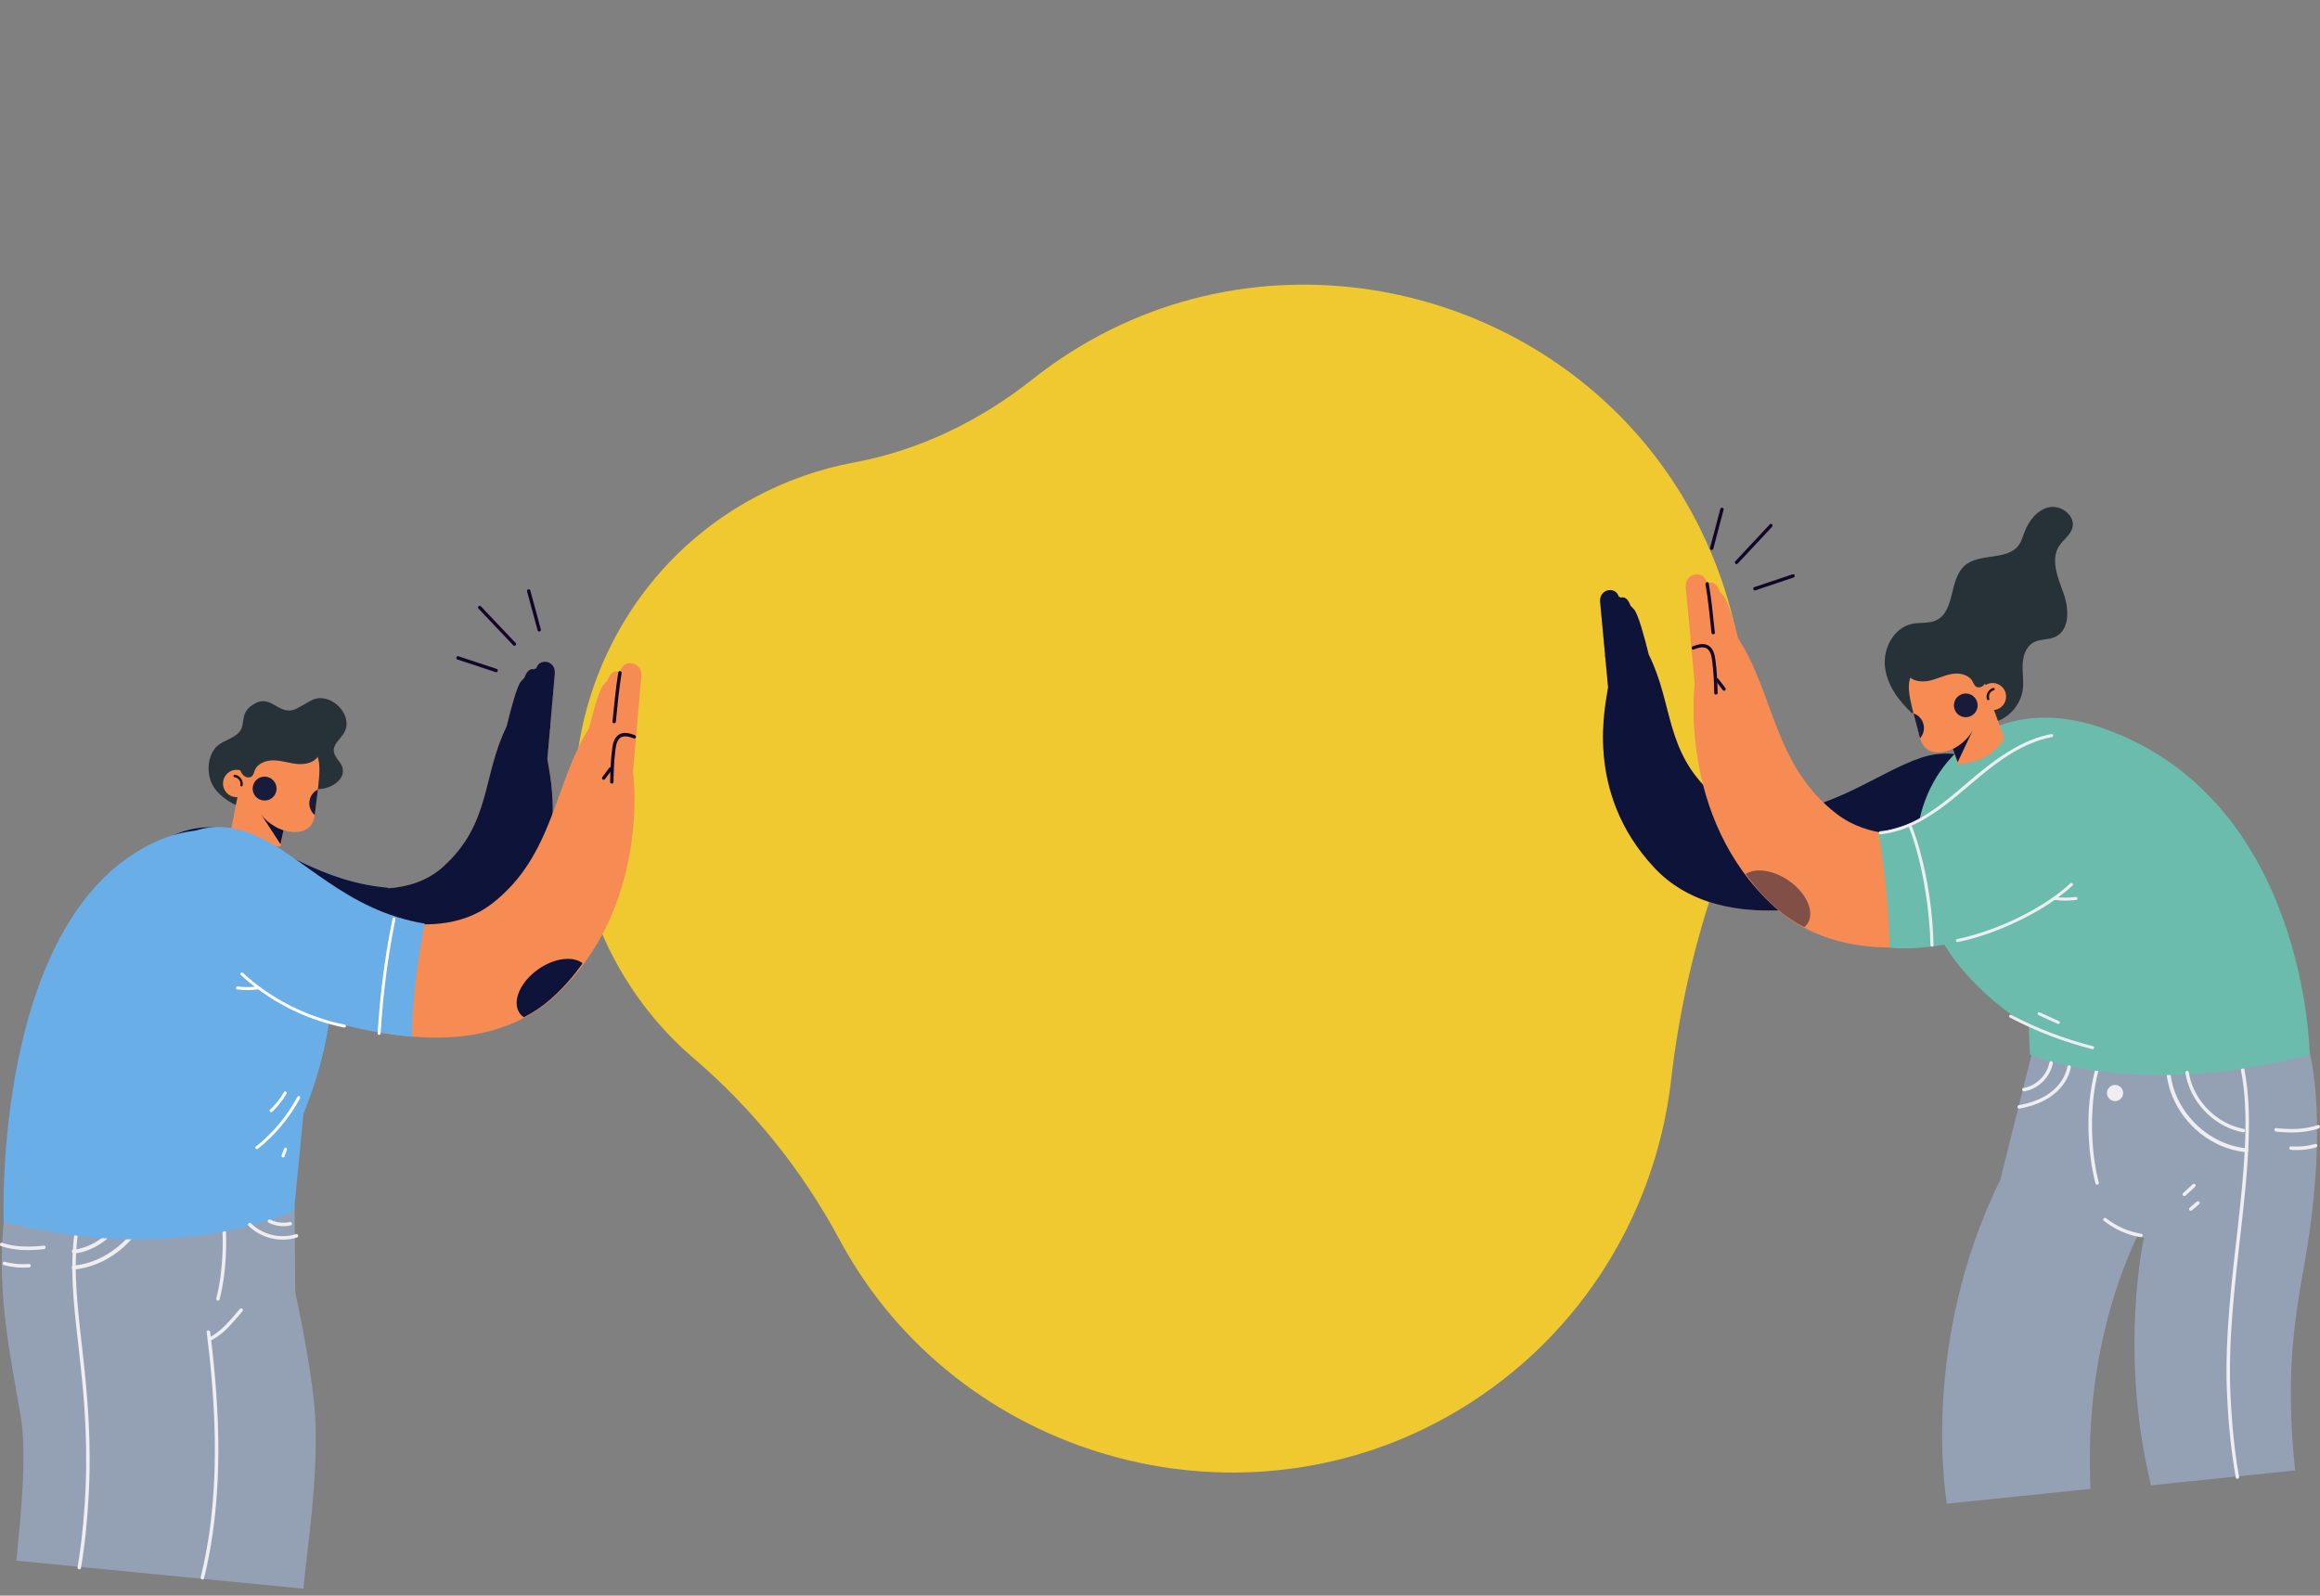 <svg xmlns="http://www.w3.org/2000/svg" viewBox="0 0 385.33 265.05"><rect x="0" y="0" width="385.33" height="265.05" fill="#808080" stroke="none"/><defs><style>      .cls-1 {        fill: none;      }      .cls-1, .cls-2, .cls-3, .cls-4, .cls-5, .cls-6, .cls-7, .cls-8, .cls-9, .cls-10, .cls-11, .cls-12, .cls-13, .cls-14 {        stroke-width: 0px;      }      .cls-2 {        fill: #263238;      }      .cls-3 {        fill: #f78b54;      }      .cls-4 {        fill: #f0c930;      }      .cls-5 {        fill: #6bbcac;      }      .cls-6, .cls-13 {        fill: #0e133a;      }      .cls-7 {        fill: #130429;      }      .cls-8 {        fill: #23151f;      }      .cls-15, .cls-11, .cls-13 {        mix-blend-mode: soft-light;      }      .cls-9 {        fill: #94a1b4;      }      .cls-16 {        opacity: .5;      }      .cls-17 {        isolation: isolate;      }      .cls-10 {        fill: #eeeef1;      }      .cls-11 {        fill: #181b3a;      }      .cls-12 {        fill: #fff;      }      .cls-14 {        fill: #69aee7;      }    </style></defs><g class="cls-17"><g id="_&#x30EC;&#x30A4;&#x30E4;&#x30FC;_2" data-name="&#x30EC;&#x30A4;&#x30E4;&#x30FC; 2"><g id="OBJECTS"><path class="cls-4" d="M285.58,144.77c6.86-19.07,5.78-40.89-4.81-60.03-19.43-35.1-64.79-47.91-99.72-28.17-3.39,1.92-6.57,4.06-9.53,6.41-8.69,6.9-18.81,11.83-29.72,13.85-5.58,1.04-11.1,2.94-16.37,5.75-27.81,14.85-38.21,49.86-23,77.47,3.39,6.16,7.76,11.44,12.81,15.76,9.88,8.45,18.06,18.68,24.21,30.13.12.22.24.44.36.66,19.48,35.37,64.88,48.47,100.21,28.92,21.64-11.98,34.9-33.25,37.53-56.1,1.36-11.83,4.01-23.45,8.04-34.65Z"></path><g><path class="cls-9" d="M383.57,174.75l-46.13.37-5.17,20.7s.03.01.03.01c-13.68,27.76-8.93,53.94-8.93,53.94l23.85-2.46c-.93-19.64,4-34.06,7.82-42.1.09.04,1.04.43,1.04.43,0,0-4.19,18.84,1.17,41.08l23.95-2.47c-1.39-13.45-.64-22.29,1.32-33.01,4.52-24.71,1.06-36.49,1.06-36.49Z"></path><path class="cls-2" d="M317.54,118.45c-2.23-2.09-4.17-4.73-4.47-7.77-.31-3.04,1.51-6.43,4.5-7.05,1.33-.28,2.79-.02,4.02-.6,3.18-1.5,2.09-6.76,4.73-9.08,2.48-2.17,7.12-.75,9.01-3.45.42-.6.62-1.33.88-2.02.72-1.94,2.13-3.82,4.16-4.23,2.03-.41,4.41,1.48,3.83,3.47-.35,1.19-1.53,1.92-2.2,2.97-1.47,2.29-.21,5.26.72,7.82.93,2.56,1.1,6.14-1.37,7.28-1.14.53-2.53.32-3.63.94-1.23.69-1.72,2.22-1.78,3.62s.21,2.82.02,4.21c-.35,2.56-2.37,4.81-4.87,5.44s-5.35-.41-6.86-2.5"></path><g><path class="cls-3" d="M267.09,114.19c-.58-5.94-1.02-11.22-1.32-14.16-.24-2.32,2.84-2.78,3.16-.62,0,0,1.13-.87,1.88,1.19.02.07.1.08.6.65.68.77,1.74,4.68,2.43,7.49,4.13,8.29,2.62,16.04,10.67,23.23,8.24,7.35,22.72,1.12,22.72,1.12l4.53,14.77s-24.39,9.65-36.94-3.69c-11.92-12.68-8.04-27.45-7.74-30Z"></path><path class="cls-7" d="M268.65,99.49c.4,2.38.64,4.77.88,7.17.04.35.59.36.56,0-.25-2.45-.5-4.89-.9-7.32-.06-.35-.59-.2-.54.15h0Z"></path><path class="cls-7" d="M266.93,109.19c.68-.26,1.63-.6,2.19.07.46.55.5,1.4.58,2.08.17,1.41.22,2.83.25,4.25,0,.36.56.36.56,0-.03-1.67-.11-3.32-.34-4.98-.1-.71-.29-1.5-.89-1.96-.75-.57-1.7-.3-2.49,0-.33.13-.19.66.15.54h0Z"></path><path class="cls-7" d="M270.16,113.8c.34.45.68.9,1.02,1.36.05.06.09.11.17.13.07.02.16.01.21-.03.11-.07.19-.26.1-.38-.34-.45-.68-.9-1.02-1.36-.05-.06-.09-.11-.17-.13-.07-.02-.16-.01-.21.03-.11.07-.19.26-.1.38h0Z"></path></g><path class="cls-5" d="M335.02,130.96c-2.14-3.3-9-7.45-16.01-5.07-7.01,2.38-14.19,8.5-25.38,9.52,0,0,1.19,8.26.65,15.84,0,0,10.74.21,24.27-5.02,13.53-5.23,19.27-10.96,16.47-15.28Z"></path><path class="cls-13" d="M267.09,114.19c-.58-5.94-1.02-11.22-1.32-14.16-.24-2.32,2.84-2.78,3.16-.62,0,0,1.13-.87,1.88,1.19.02.07.1.08.6.65.68.77,1.74,4.68,2.43,7.49,4.13,8.29,2.62,16.04,10.67,23.23,2.63,2.35,5.9,3.31,9.13,3.53,0-.07-.01-.1-.01-.1,11.2-1.02,18.37-7.14,25.38-9.52,7.01-2.38,13.87,1.77,16.01,5.07,2.79,4.32-2.94,10.05-16.47,15.28-13.53,5.23-24.27,5.02-24.27,5.02,0,0,0,0,0-.01-6.78.1-14.17-1.43-19.46-7.05-11.92-12.68-8.04-27.45-7.74-30Z"></path><path class="cls-10" d="M371.89,245.3c-.77-4.26-1.17-8.61-1.4-12.93-.24-4.65-.09-9.3.27-13.95s.91-9.4,1.44-14.09,1-8.96,1.22-13.46c.19-3.99.18-8.02-.43-11.97-.07-.45-.15-.89-.23-1.34-.07-.36-.63-.21-.56.15.75,3.88.84,7.86.7,11.8-.16,4.46-.62,8.91-1.11,13.34-.52,4.68-1.09,9.36-1.48,14.05s-.63,9.37-.45,14.06c.17,4.4.57,8.81,1.26,13.15.07.44.14.88.22,1.32.07.36.62.21.56-.15h0Z"></path><path class="cls-10" d="M347.95,177.84c-1.26,4.83-1.34,10.02-.66,14.95.18,1.27.42,2.54.75,3.78.09.36.65.21.55-.15-.59-2.25-.91-4.56-1.05-6.88-.15-2.5-.1-5.02.2-7.51.16-1.36.41-2.71.76-4.04.09-.36-.46-.51-.55-.15h0Z"></path><path class="cls-10" d="M349.97,181.81c.14.73.84,1.21,1.57,1.07.73-.14,1.21-.84,1.07-1.57s-.84-1.21-1.57-1.07c-.73.14-1.21.84-1.07,1.57Z"></path><path class="cls-10" d="M373.1,190.74c-4.93-.47-9.34-3.84-11.43-8.28-.59-1.25-.98-2.59-1.15-3.96-.05-.42-.71-.42-.66,0,.63,5.17,4.23,9.75,8.99,11.8,1.35.58,2.78.96,4.24,1.1.42.04.42-.62,0-.66h0Z"></path><path class="cls-5" d="M383.62,175.19s-.43-42.47-34.53-54.3c-29.37-10.19-45.73,28.39-12.13,49.61l.19,4.66s17.45,7.7,46.47.03Z"></path><path class="cls-3" d="M325.19,126.99l-.85-2.59s-4.42,2.2-5.48-1.93c-1.85-7.19-2.76-9.03-.41-11.97,2.35-2.94,10.57-1.67,11.65,4.47l2.82,7.74s-1.52,2.31-3.49,3.2c-1.96.89-4.24,1.08-4.24,1.08Z"></path><path class="cls-13" d="M324.35,124.4s2.15-.94,3.32-3.12l-2.52,5.33-.8-2.21Z"></path><path class="cls-11" d="M328.3,116.38c-.43-1-1.6-1.46-2.59-1.02s-1.46,1.6-1.02,2.59c.43,1,1.6,1.46,2.59,1.02,1-.43,1.46-1.6,1.02-2.59Z"></path><path class="cls-11" d="M319.34,119.9c-.3-.69-.86-1.17-1.52-1.39.29,1.12.64,2.41,1.04,3.97.01.05.03.09.05.14.64-.72.84-1.77.43-2.71Z"></path><path class="cls-3" d="M333.15,115.23c-.36-1.57-2.15-2.28-3.48-1.37-.74.5-1.11,1.45-.92,2.32.36,1.57,2.15,2.28,3.48,1.37.74-.5,1.11-1.45.91-2.32Z"></path><path class="cls-8" d="M331.07,114.26c-.8.19-1.33,1.13-1.05,1.91.04.1.14.17.25.14.1-.03.18-.15.14-.25-.06-.17-.07-.27-.05-.45,0-.05,0,.01,0-.03,0-.02,0-.04.01-.06,0-.04.02-.08.03-.12,0-.03.03-.08.03-.1,0-.02.03-.07.05-.1.08-.15.16-.24.29-.35.1-.09.24-.15.39-.19.26-.06.15-.46-.11-.39h0Z"></path><path class="cls-2" d="M316.88,112.17c.78,1.02,2.29,1.17,3.56.9,1.27-.28,2.46-.9,3.74-1.12,1.28-.22,2.8.09,3.43,1.21.17.3.28.67.56.87.31.22.77.18,1.09-.04.32-.22.52-.57.64-.94.31-.96.08-2.03-.47-2.87-.55-.84-2.02-1.96-2.92-2.42-1.73-.88-3.88-1.29-5.75-.75-1.88.54-3.89,1.11-4.51,2.94"></path><path class="cls-3" d="M281.49,113.39s-2.94,22.51,13.19,37.21c16.13,14.7,44.23.99,44.23.99l-6.73-17.13s-16.63,8.73-27.1.75c-10.47-7.98-10.45-20.21-16.46-29.28l-7.12,7.46Z"></path><path class="cls-5" d="M358.09,127.99c-2.84-3.73-10.62-8.55-18.73-5.08-8.12,3.47-11.91,12.04-27.34,15.38,0,0,1.77,10.05,1.82,19.1,0,0,11.16,1.92,30.38-8.1,15.33-7.99,17.59-16.43,13.88-21.3Z"></path><path class="cls-10" d="M317.08,137.48c.91,2.28,1.55,4.66,2.06,7.06.57,2.65.97,5.34,1.23,8.04.14,1.47.23,2.94.26,4.42,0,.33.52.33.51,0-.12-5.34-.88-10.75-2.32-15.9-.35-1.27-.76-2.53-1.25-3.76-.12-.3-.61-.17-.49.14h0Z"></path><path class="cls-10" d="M343.86,146.74c-2,1.85-4.29,3.36-6.67,4.67-2.51,1.38-5.15,2.53-7.86,3.42-1.4.46-2.83.86-4.28,1.16-.32.07-.18.56.14.49,2.71-.56,5.35-1.44,7.89-2.52s5.24-2.47,7.63-4.1c1.24-.84,2.42-1.75,3.52-2.77.24-.22-.12-.58-.36-.36h0Z"></path><path class="cls-10" d="M344.8,148.99c-1.16.15-2.33.15-3.49,0-.14-.02-.25.13-.25.25,0,.15.12.24.25.25,1.16.15,2.33.15,3.49,0,.14-.02.25-.1.25-.25,0-.12-.12-.27-.25-.25h0Z"></path><path class="cls-10" d="M384.98,186.88c-2.24.76-4.62.75-6.95.51-.37-.04-.37.54,0,.58,2.38.25,4.81.24,7.1-.53.35-.12.2-.67-.15-.56h0Z"></path><path class="cls-10" d="M384.53,190.03c-1.31.36-2.66.49-4.02.39-.37-.03-.37.55,0,.58,1.4.11,2.82-.03,4.17-.41.36-.1.21-.65-.15-.56h0Z"></path><g><path class="cls-3" d="M289.99,121.77s-6.87,7.84-8.14-4.52c-.84-8.13-1.45-15.7-1.86-19.6-.27-2.6,3.18-3.12,3.54-.69,0,0,1.27-.98,2.11,1.34.03.07.11.09.68.73,1.21,1.37,3.51,11.7,3.51,11.7,0,0,.11,7.88.16,11.04Z"></path><path class="cls-7" d="M283.27,97.03c.45,2.68.71,5.36.99,8.06.04.35.59.36.56,0-.28-2.75-.56-5.48-1.01-8.2-.06-.35-.59-.2-.54.15h0Z"></path><path class="cls-7" d="M281.29,107.89c.78-.3,1.85-.68,2.49.09.51.61.56,1.54.65,2.29.2,1.61.26,3.21.29,4.83,0,.36.56.36.56,0-.04-1.87-.12-3.71-.38-5.56-.11-.78-.31-1.65-.95-2.17-.83-.66-1.91-.35-2.8-.01-.33.13-.19.66.15.54h0Z"></path><path class="cls-7" d="M284.96,113.08c.38.51.77,1.01,1.15,1.52.09.12.24.19.38.1.11-.07.19-.26.1-.38-.38-.51-.76-1.01-1.15-1.52-.09-.12-.24-.19-.38-.1-.11.07-.19.26-.1.38h0Z"></path></g><path class="cls-10" d="M312.3,138.59c4.29-.43,8.04-2.71,11.36-5.31s6.59-5.82,10.37-8.11c2.1-1.27,4.36-2.28,6.79-2.74.32-.06.19-.55-.14-.49-4.28.82-8,3.27-11.35,5.95s-6.47,5.77-10.26,7.91c-2.09,1.18-4.37,2.05-6.77,2.28-.32.03-.33.54,0,.51h0Z"></path><path class="cls-10" d="M349.42,202.78c1.78,1.4,3.87,2.35,6.1,2.72.36.06.52-.49.15-.56-2.13-.35-4.15-1.23-5.85-2.57-.29-.23-.7.18-.41.41h0Z"></path><path class="cls-10" d="M364.19,196.71c-.53.49-1.07.99-1.6,1.48-.11.1-.11.3,0,.41.12.11.29.11.41,0,.53-.49,1.07-.99,1.6-1.48.11-.1.11-.3,0-.41-.12-.11-.29-.11-.41,0h0Z"></path><path class="cls-10" d="M364.85,199.61l-1.19,1.02c-.11.1-.11.31,0,.41.12.11.28.11.41,0l1.19-1.02c.11-.1.11-.31,0-.41-.12-.11-.28-.11-.41,0h0Z"></path><path class="cls-10" d="M362.98,178.24c.6,3.76,3.16,7.1,6.54,8.81.95.48,1.97.83,3.01,1.03.36.07.52-.49.15-.56-3.6-.69-6.69-3.2-8.25-6.5-.44-.93-.74-1.93-.9-2.95-.06-.37-.61-.21-.56.15h0Z"></path><path class="cls-10" d="M336.22,181.28c2.32-.4,4.29-2.33,4.73-4.65.07-.36-.49-.52-.56-.15-.41,2.14-2.18,3.88-4.32,4.25-.36.06-.21.62.15.56h0Z"></path><path class="cls-10" d="M335.45,184.14c1.99-.37,3.96-1.05,5.57-2.3,1.45-1.12,2.57-2.7,2.92-4.52.07-.36-.48-.52-.56-.15-.34,1.73-1.4,3.23-2.79,4.28-1.54,1.17-3.41,1.79-5.3,2.14-.36.07-.21.62.15.56h0Z"></path><path class="cls-10" d="M333.81,169.02c4.34,2.28,8.94,4.04,13.69,5.25.31.08.45-.4.13-.48-4.71-1.2-9.27-2.95-13.57-5.2-.28-.15-.54.28-.25.43h0Z"></path><path class="cls-10" d="M338.54,168.6c1.07.49,2.13.97,3.2,1.46.12.06.27.03.34-.09.06-.11.03-.29-.09-.34-1.07-.49-2.13-.97-3.2-1.46-.12-.06-.27-.03-.34.09-.06.11-.03.29.09.34h0Z"></path><g class="cls-16"><path class="cls-13" d="M297.01,146.22c-2.56-1.73-5.44-2.1-7.08-1.04,1.49,2.09,3.28,4.11,5.45,5.97,1.36,1.16,2.8,2.11,4.3,2.86.19-.16.37-.34.51-.55,1.3-1.92-.12-5.16-3.17-7.23Z"></path></g><g><path class="cls-7" d="M293.95,87.1c-1.91,2.04-3.82,4.08-5.73,6.13-.24.26.15.66.39.39,1.91-2.04,3.82-4.08,5.73-6.13.24-.26-.15-.66-.39-.39h0Z"></path><path class="cls-7" d="M297.74,95.39c-2.12.71-4.23,1.42-6.35,2.13-.34.11-.19.65.15.54,2.12-.71,4.23-1.42,6.35-2.13.34-.11.19-.65-.15-.54h0Z"></path><path class="cls-7" d="M285.73,84.53c-.57,2.16-1.14,4.32-1.71,6.48-.09.35.44.49.54.15.57-2.16,1.14-4.32,1.71-6.48.09-.35-.44-.49-.54-.15h0Z"></path></g></g><g><path class="cls-9" d="M2.71,259.24l47.68,4.65c.8-8.25,2.29-16.86,2.01-27.4-.21-7.66-3.36-21.82-3.36-21.82l-.11-14.44s-47.46-5.96-48.31,2.74c-1.21,12.44,1.27,22.9,2.87,32.62,1.02,6.18-.09,16.72-.77,23.66Z"></path><g><path class="cls-3" d="M90.91,126.08c.55-5.94.96-11.22,1.24-14.16.23-2.32-2.85-2.77-3.16-.6,0,0-1.14-.87-1.87,1.21-.02.07-.1.08-.6.66-.67.77-1.71,4.69-2.39,7.5-4.09,8.32-2.53,16.06-10.54,23.29-8.2,7.4-22.71,1.25-22.71,1.25l-4.44,14.79s24.45,9.52,36.91-3.89c11.85-12.75,7.88-27.5,7.57-30.04Z"></path><path class="cls-7" d="M88.72,111.25c-.39,2.43-.62,4.87-.86,7.33-.03.36.52.35.56,0,.23-2.4.46-4.79.84-7.18.06-.35-.48-.5-.54-.15h0Z"></path><path class="cls-7" d="M91.19,120.54c-.8-.3-1.75-.57-2.49,0-.6.46-.78,1.26-.88,1.97-.23,1.66-.29,3.31-.32,4.98,0,.36.55.36.56,0,.02-1.42.06-2.83.23-4.25.08-.68.11-1.53.57-2.09.56-.67,1.5-.34,2.19-.08.34.13.48-.41.15-.54h0Z"></path><path class="cls-7" d="M87.35,125.43c-.34.45-.68.91-1.02,1.36-.09.12-.02.32.1.38.15.08.29.03.38-.1.34-.45.68-.91,1.02-1.36.09-.12.02-.32-.1-.38-.15-.08-.29-.03-.38.1h0Z"></path></g><path class="cls-14" d="M23.07,143.23c2.12-3.31,8.95-7.5,15.98-5.16,7.03,2.34,14.23,8.42,25.44,9.38,0,0-1.14,8.27-.56,15.85,0,0-10.74.27-24.3-4.88-13.56-5.15-19.33-10.85-16.56-15.18Z"></path><path class="cls-13" d="M90.91,126.08c.55-5.94.96-11.22,1.24-14.16.23-2.32-2.85-2.77-3.16-.6,0,0-1.14-.87-1.87,1.21-.02.07-.1.08-.6.66-.67.77-1.71,4.69-2.39,7.5-4.09,8.32-2.53,16.06-10.54,23.29-2.62,2.36-5.88,3.34-9.11,3.58,0-.07.01-.1.01-.1-11.2-.96-18.41-7.04-25.44-9.38-7.03-2.34-13.86,1.85-15.98,5.16-2.77,4.34,3,10.03,16.56,15.18,13.56,5.15,24.3,4.88,24.3,4.88,0,0,0,0,0-.01,6.78.06,14.16-1.51,19.42-7.16,11.85-12.75,7.88-27.5,7.57-30.04Z"></path><path class="cls-10" d="M33.89,262.17c1.19-4.86,1.88-9.83,2.18-14.82.33-5.4.22-10.82-.17-16.21-.24-3.3-.58-6.59-.99-9.88-.05-.36-.62-.37-.58,0,.71,5.68,1.21,11.38,1.33,17.1.1,5.17-.11,10.35-.79,15.48-.37,2.75-.88,5.48-1.54,8.17-.09.36.47.51.56.15h0Z"></path><path class="cls-10" d="M13.44,260.47c.68-3.88,1.04-7.82,1.27-11.75.25-4.3.23-8.62,0-12.93-.2-3.78-.58-7.55-1-11.31-.37-3.27-.76-6.54-.98-9.83-.2-3.01-.22-6.04.12-9.04.04-.37.09-.74.15-1.11s-.5-.52-.56-.15c-.44,2.99-.51,6.01-.36,9.03.15,3.22.52,6.43.89,9.64.41,3.68.82,7.35,1.06,11.05.29,4.31.37,8.64.19,12.96-.17,4.03-.52,8.08-1.14,12.07-.06.41-.13.81-.2,1.22-.06.36.49.52.56.15h0Z"></path><path class="cls-10" d="M35.91,197.26c.64,2.39.95,4.86,1.05,7.33s0,4.95-.33,7.39c-.17,1.25-.4,2.48-.71,3.7-.09.36.46.51.55.15.59-2.28.9-4.64,1.03-6.99.14-2.55.07-5.12-.25-7.66-.18-1.38-.43-2.74-.79-4.08-.1-.36-.65-.2-.55.15h0Z"></path><path class="cls-10" d="M34.05,201.9c-.13.73-.83,1.21-1.56,1.08-.73-.13-1.21-.83-1.08-1.56s.83-1.21,1.56-1.08c.73.13,1.21.83,1.08,1.56Z"></path><path class="cls-10" d="M12.37,208.24c3.73-.54,7.15-3.12,8.29-6.77.32-1.04.44-2.13.36-3.21-.03-.42-.69-.42-.66,0,.26,3.65-1.98,6.91-5.22,8.46-.93.45-1.93.74-2.96.88-.42.06-.24.7.18.64h0Z"></path><path class="cls-10" d="M12.25,210.89c5.18-.52,9.83-4.04,11.98-8.75.61-1.34,1.01-2.76,1.18-4.22.05-.42-.61-.42-.66,0-.57,4.92-4.04,9.26-8.52,11.25-1.26.56-2.61.93-3.99,1.06-.42.04-.42.7,0,.66h0Z"></path><path class="cls-14" d="M.61,202.96s-1.97-50.99,25.44-63.23c17.71-7.91,38.61,9.89,24.35,45.31l-1.56,16.06s-19.17,9.38-48.23,1.87Z"></path><path class="cls-2" d="M48.75,132.74c1.05-1.55,3.05-1.51,4.74-1.72s3.79-1.57,3.43-3.37c-.21-1.03-1.2-1.63-1.44-2.65-.3-1.25.91-2.07,1.62-3.2,1.72-2.75-1.71-6.54-4.75-5.72-.99.27-2.81,1.68-3.79,1.88-2.37.49-3.6-2.37-5.99-1.22-3.02,1.45-1.6,3.46-2.85,4.88-1.13,1.28-3.05,1.39-4.08,2.77-1.44,1.94-1.26,5.01.15,6.76,1.83,2.28,5.7,4.18,8.34,2.81,1.17-.61,2.05-1.91,2.24-3.31"></path><path class="cls-3" d="M46.6,140.62l.49-2.7s4.71,1.59,5.21-2.68c.87-7.43,1.52-9.4-1.22-12.02-2.74-2.62-10.79-.23-11.02,6.05l-1.77,8.93s1.79,1.19,3.87,1.81c2.08.62,4.44.6,4.44.6Z"></path><path class="cls-13" d="M47.09,137.92s-2.28-.64-3.74-2.67l3.24,4.98.5-2.32Z"></path><path class="cls-11" d="M42.04,130.45c.3-1.06,1.4-1.67,2.45-1.37,1.06.3,1.67,1.4,1.37,2.45-.3,1.06-1.4,1.67-2.45,1.37-1.06-.3-1.67-1.4-1.37-2.45Z"></path><path class="cls-11" d="M51.47,132.74c.2-.73.7-1.28,1.33-1.6-.14,1.16-.31,2.5-.5,4.1,0,.05-.02.1-.03.15-.73-.64-1.08-1.66-.8-2.65Z"></path><path class="cls-3" d="M37.05,129.96c.14-1.62,1.84-2.57,3.29-1.84.81.4,1.31,1.3,1.23,2.2-.14,1.62-1.84,2.57-3.29,1.85-.81-.4-1.31-1.3-1.23-2.2Z"></path><path class="cls-8" d="M38.97,129.12s.06,0,.03,0c.02,0,.04,0,.06.01.04,0,.08.02.12.03.02,0,.04.01.06.02-.03-.01.03.01.03.01.04.02.07.04.11.06.08.05.11.07.17.13.03.03.06.06.09.09.01.02.03.03.04.05.04.05-.02-.03.02.02.05.07.09.14.13.21,0,.02.02.04.03.06-.01-.03,0,.02,0,.03.01.04.03.08.04.12s.02.08.02.12c0-.03,0,0,0,.02,0,.02,0,.04,0,.06,0,.04,0,.08,0,.12,0,0,0,.06,0,.04,0-.01,0,.05-.01.05-.02.11.03.22.14.25.1.03.23-.03.25-.14.17-.85-.47-1.71-1.33-1.79-.11-.01-.2.1-.2.2,0,.12.09.19.2.2h0Z"></path><path class="cls-2" d="M52.9,125.53c-.64,1.12-2.13,1.49-3.44,1.38-1.31-.11-2.58-.56-3.89-.61-1.31-.05-2.79.47-3.26,1.67-.13.33-.19.7-.44.95-.28.26-.74.28-1.09.11-.35-.17-.6-.5-.77-.85-.44-.92-.35-2.02.08-2.93.43-.91,1.18-1.65,2.01-2.23,1.6-1.11,4.27-2.4,6.22-2.12,1.95.29,4.04.58,4.9,2.32"></path><path class="cls-3" d="M105.15,128.16s3.07,22.49-12.98,37.29c-16.04,14.79-44.22,1.24-44.22,1.24l6.64-17.17s16.68,8.63,27.1.6c10.42-8.04,10.34-20.27,16.3-29.37l7.16,7.42Z"></path><path class="cls-14" d="M26.02,142.94c2.82-3.74,8.05-7.69,16.19-4.26,8.14,3.42,15.13,12.57,28.35,14.74,0,0-2.12,9.72-2.12,18.78,0,0-12.79-.66-28.42-8.03-15.64-7.36-17.69-16.33-14-21.22Z"></path><path class="cls-12" d="M65.2,152.56c-.99,4.9-1.71,9.85-2.16,14.83-.13,1.42-.23,2.84-.32,4.27-.02.32.48.32.5,0,.29-4.96.85-9.91,1.68-14.81.24-1.39.49-2.77.77-4.15.06-.31-.42-.45-.48-.13h0Z"></path><path class="cls-12" d="M40,161.96c3.74,3.42,8.2,6.03,13.01,7.62,1.36.45,2.74.81,4.14,1.1.31.06.45-.42.13-.48-4.89-.99-9.55-3.01-13.61-5.9-1.16-.83-2.27-1.73-3.32-2.69-.24-.22-.59.14-.35.35h0Z"></path><path class="cls-12" d="M39.44,164.36c1.16.14,2.33.13,3.49-.02.13-.02.25-.1.25-.25,0-.12-.12-.27-.25-.25-1.16.16-2.33.16-3.49.02-.14-.02-.25.13-.25.25,0,.15.12.23.25.25h0Z"></path><path class="cls-12" d="M49.4,182.19c-1.72,3.2-4.08,6.02-6.92,8.29-.25.2.1.55.35.35,2.87-2.29,5.26-5.16,7-8.39.15-.28-.28-.54-.43-.25h0Z"></path><path class="cls-12" d="M47.17,181.4c-.62,1.09-1.4,2.07-2.31,2.92-.24.22.12.57.35.35.95-.88,1.76-1.9,2.39-3.02.16-.28-.27-.53-.43-.25h0Z"></path><path class="cls-12" d="M47.17,190.82c-.13.38-.27.75-.4,1.13-.04.12.05.28.17.31.14.03.26-.04.31-.17.13-.38.27-.75.4-1.13.04-.12-.05-.28-.17-.31-.14-.03-.26.04-.31.17h0Z"></path><path class="cls-10" d="M35.09,222.64c1.05-.56,1.97-1.29,2.8-2.14s1.59-1.79,2.38-2.68c.25-.28-.16-.68-.41-.41-.78.87-1.51,1.79-2.33,2.63s-1.71,1.56-2.74,2.11c-.33.17-.04.67.29.5h0Z"></path><path class="cls-10" d="M41.27,203.61c2.08,2.05,5.27,2.83,8.06,1.95.35-.11.2-.67-.15-.56-2.6.82-5.56.12-7.5-1.8-.26-.26-.67.15-.41.41h0Z"></path><path class="cls-10" d="M44.59,203.09c1.14.58,2.44.74,3.69.46.36-.08.21-.64-.15-.56-1.09.24-2.25.1-3.24-.4-.33-.17-.62.33-.29.5h0Z"></path><path class="cls-10" d="M.2,207c2.29.76,4.73.75,7.1.49.36-.04.37-.62,0-.58-2.33.25-4.7.28-6.95-.47-.35-.12-.5.44-.15.56H.2Z"></path><path class="cls-10" d="M.66,210.14c1.36.37,2.77.5,4.17.39.37-.03.37-.61,0-.58-1.35.11-2.71,0-4.02-.36-.36-.1-.51.46-.15.56h0Z"></path><g><path class="cls-3" d="M96.65,136.58s6.91,7.8,8.12-4.57c.79-8.13,1.37-15.71,1.75-19.61.25-2.6-3.2-3.11-3.55-.67,0,0-1.27-.97-2.1,1.35-.03.07-.11.09-.67.74-1.2,1.38-3.45,11.72-3.45,11.72,0,0-.07,7.88-.1,11.04Z"></path><path class="cls-7" d="M102.7,111.66c-.44,2.73-.7,5.46-.97,8.21-.03.36.52.35.56,0,.26-2.7.52-5.38.95-8.06.06-.35-.48-.5-.54-.15h0Z"></path><path class="cls-7" d="M105.43,122.11c-.89-.33-1.98-.64-2.8.03-.65.52-.84,1.4-.94,2.18-.25,1.85-.33,3.7-.35,5.57,0,.36.55.36.56,0,.02-1.62.07-3.22.26-4.83.09-.75.13-1.68.64-2.29.64-.77,1.71-.4,2.49-.11.34.13.48-.41.15-.54h0Z"></path><path class="cls-7" d="M101.16,127.58c-.38.51-.76,1.02-1.14,1.53-.09.12-.02.32.1.38.15.08.29.03.38-.1.38-.51.76-1.02,1.14-1.53.09-.12.02-.32-.1-.38-.15-.08-.29-.03-.38.1h0Z"></path></g><g class="cls-15"><path class="cls-6" d="M91.46,165.96c2.11-1.86,3.85-3.88,5.31-5.96-1.61-1.24-4.68-.88-7.36.99-3.04,2.13-4.43,5.4-3.09,7.32.19.27.42.49.68.67,1.56-.79,3.06-1.79,4.46-3.02Z"></path></g><g><path class="cls-7" d="M79.48,101.1c1.92,2.03,3.85,4.06,5.77,6.09.25.26.64-.13.39-.39-1.92-2.03-3.85-4.06-5.77-6.09-.25-.26-.64.13-.39.39h0Z"></path><path class="cls-7" d="M75.98,109.55c2.12.7,4.24,1.4,6.36,2.1.34.11.49-.42.15-.54-2.12-.7-4.24-1.4-6.36-2.1-.34-.11-.49.42-.15.54h0Z"></path><path class="cls-7" d="M87.54,98.23c.58,2.16,1.16,4.31,1.75,6.47.09.35.63.2.54-.15-.58-2.16-1.16-4.31-1.75-6.47-.09-.35-.63-.2-.54.15h0Z"></path></g></g><rect class="cls-1" x=".28" width="384.78" height="265.05"></rect></g></g></g></svg>